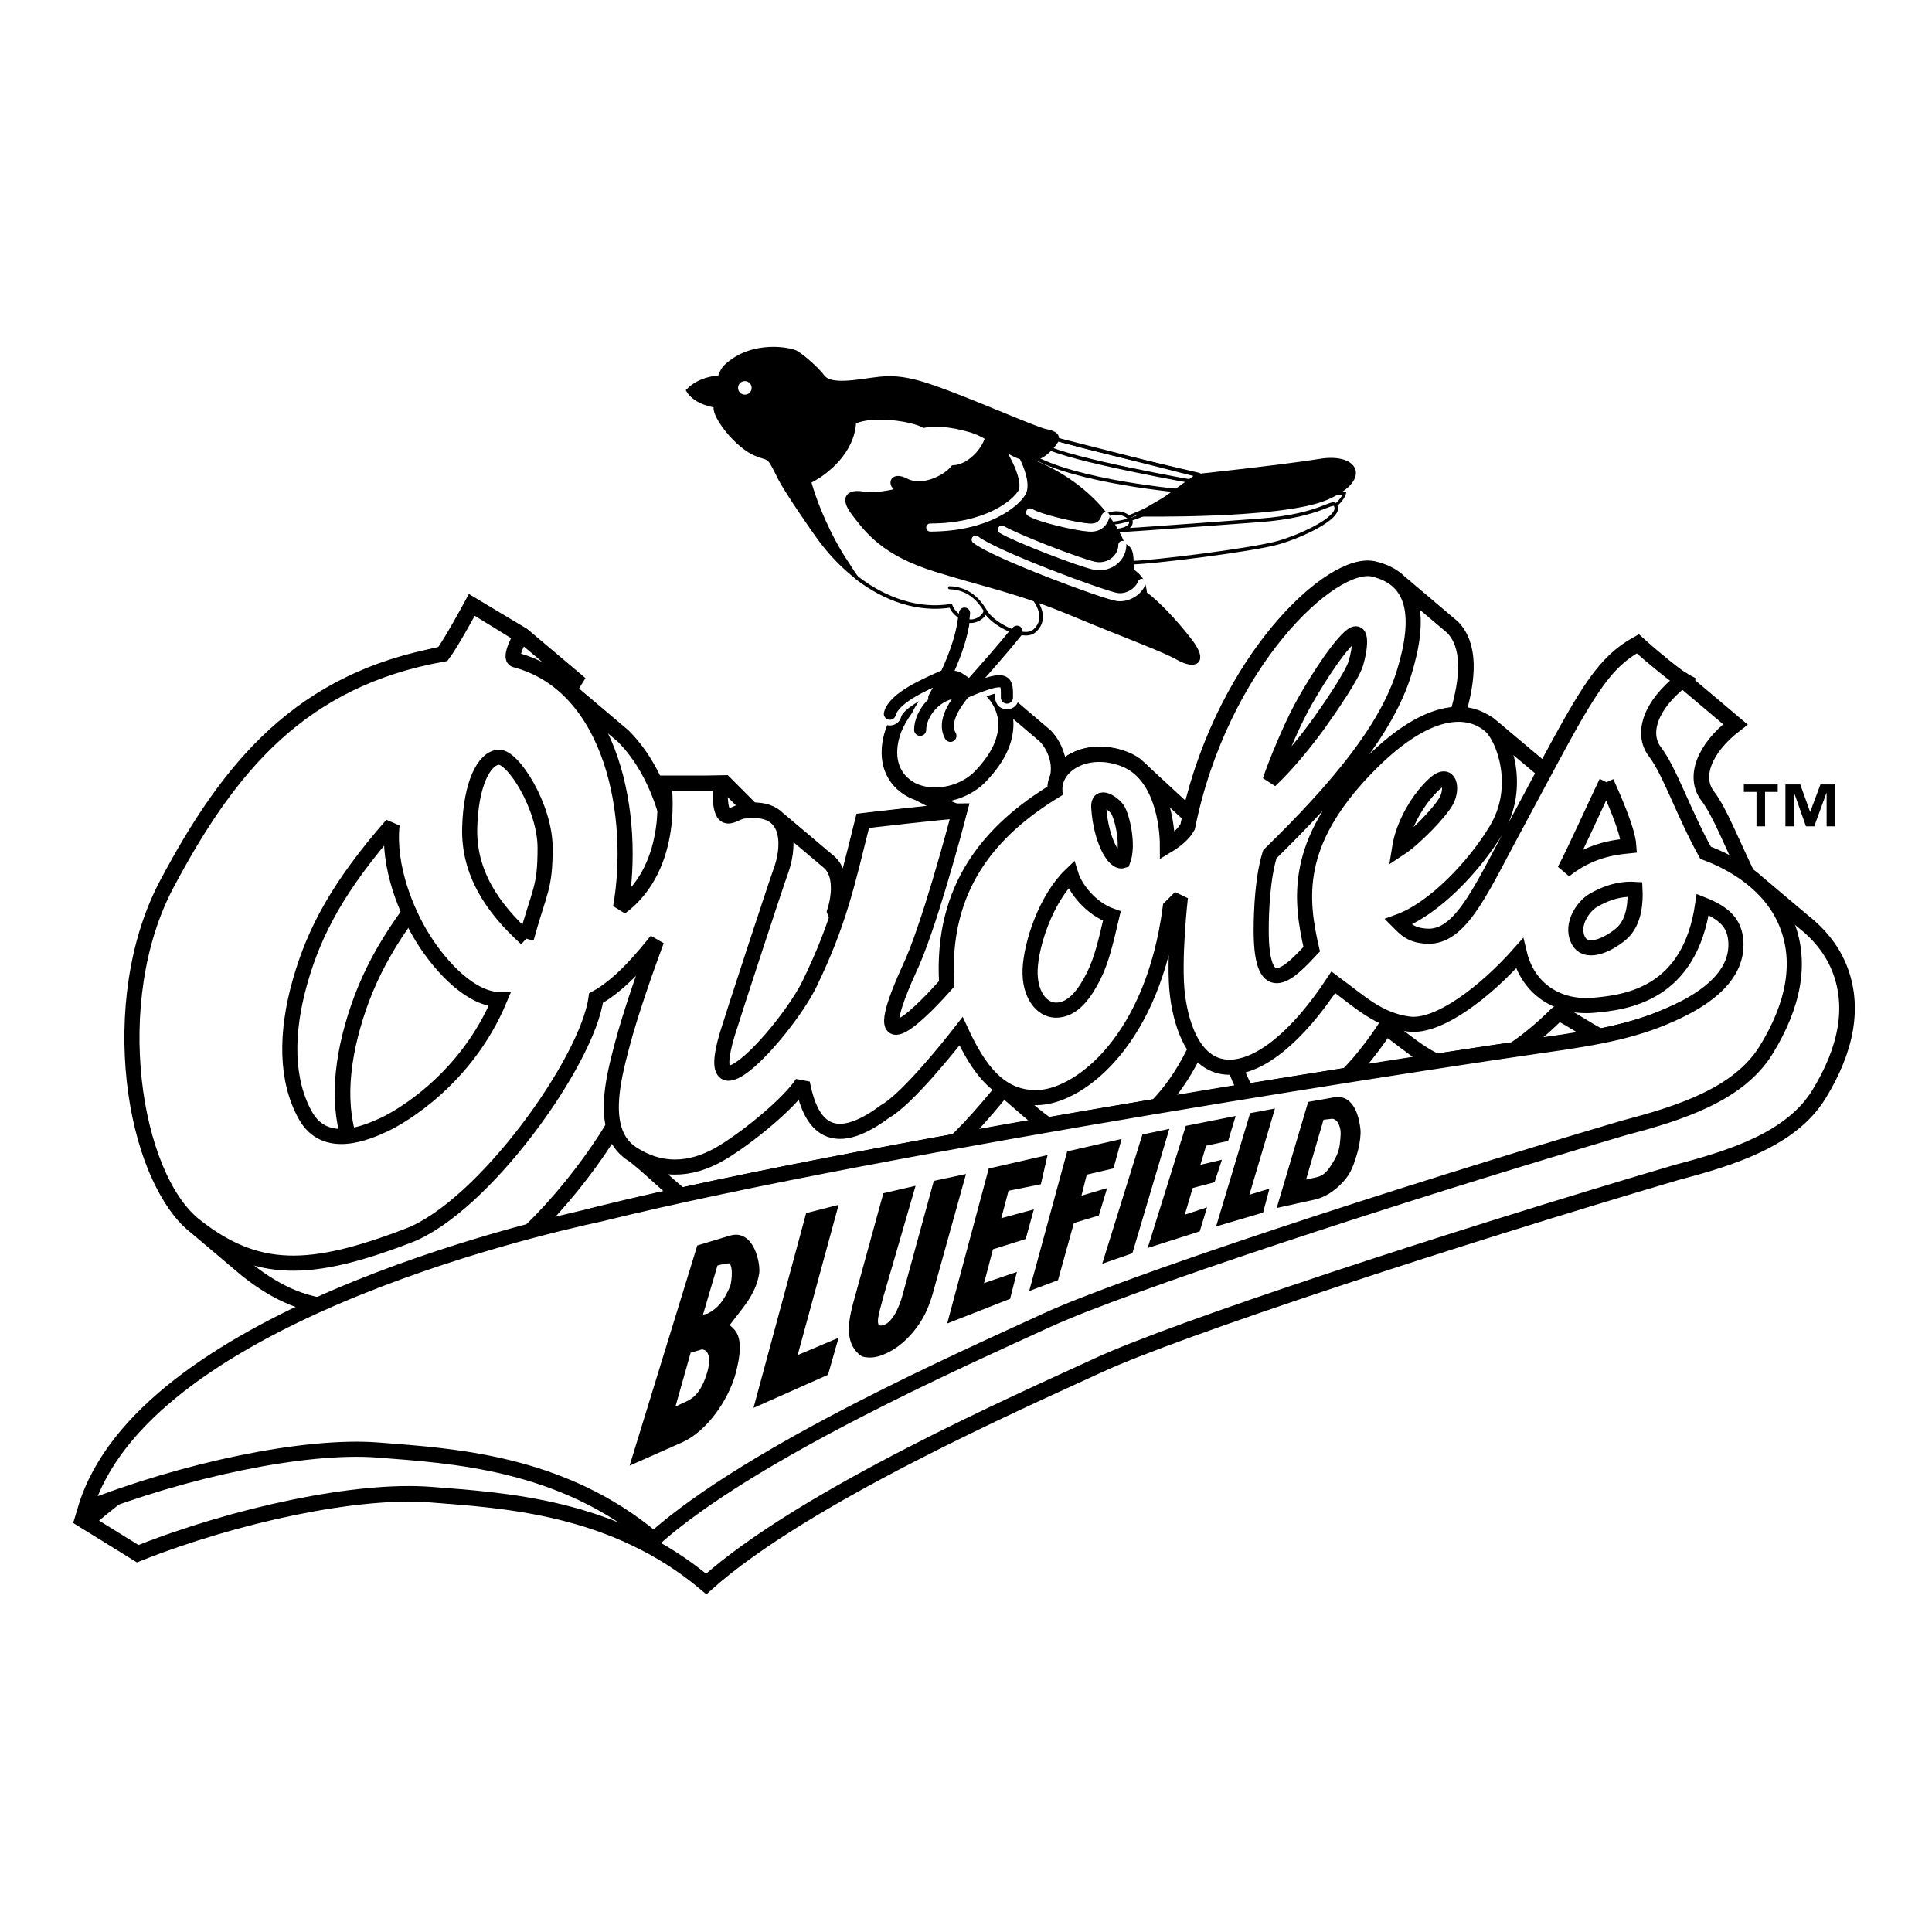 <?xml version="1.0" encoding="utf-8"?>
<!-- Generator: Adobe Illustrator 13.0.0, SVG Export Plug-In . SVG Version: 6.00 Build 14948)  -->
<!DOCTYPE svg PUBLIC "-//W3C//DTD SVG 1.0//EN" "http://www.w3.org/TR/2001/REC-SVG-20010904/DTD/svg10.dtd">
<svg version="1.0" id="Layer_1" xmlns="http://www.w3.org/2000/svg" xmlns:xlink="http://www.w3.org/1999/xlink" x="0px" y="0px"
	 width="192.756px" height="192.756px" viewBox="0 0 192.756 192.756" enable-background="new 0 0 192.756 192.756"
	 xml:space="preserve">
<g>
	<polygon fill-rule="evenodd" clip-rule="evenodd" fill="#FFFFFF" points="0,0 192.756,0 192.756,192.756 0,192.756 0,0 	"/>
	<path fill-rule="evenodd" clip-rule="evenodd" fill="#FFFFFF" d="M167.432,100.879c-3.887,1.865-7.486,2.584-13.677,3.445
		c-6.188,0.861-65.355,9.766-93.858,16.803c-7.341,1.58-36.738,18.281-51.297,30.68l5.14,3.176
		c9.789-3.877,21.881-6.463,29.223-5.889c7.341,0.576,18.282,1.15,27.496,8.904c9.79-8.76,31.383-18.236,39.157-21.826
		c7.772-3.59,34.837-12.494,57.726-19.244c5.47-1.436,11.373-3.303,14.107-7.754c2.736-4.451,3.6-8.76,2.016-12.637
		c-0.784-1.92-2.099-3.418-3.558-4.563l-4.452-3.755c-0.378-0.346-0.771-0.666-1.175-0.96c-1.541-3.177-2.754-6.304-3.915-7.81
		c-1.439-1.866-0.433-4.739,2.735-7.181l-5.235-4.418c-0.575-0.287-2.879-2.153-4.463-3.59c-3.292,1.825-4.933,4.577-9.295,12.711
		l-5.389-4.526c-0.783-0.695-2.082-0.884-3.402-0.895c1.261-4.085,1.296-7.177-0.398-8.942l-5.334-4.518
		c-0.62-0.603-1.454-1.041-2.524-1.298c-4.081-0.982-14.76,8.871-18.333,24.599l-5.499-5.079c-0.325-0.223-0.682-0.414-1.073-0.564
		c-3.005-1.153-5.746-0.021-6.63,1.783c0.05-0.308,0.073-0.608,0.073-0.9c0-0.865-0.366-2.161-1.308-3.165l-5.515-4.693
		c-0.681-0.609-1.609-1.067-2.842-1.179c-3.322-0.301-6.141,3.314-6.846,5.523c-0.704,2.209-0.302,4.318,1.611,5.523
		c1.588,1,4.147,0.894,6.064-0.321c0,0-1.451,4.323-1.02,2.599c-1.151,0-9.645,1.005-9.645,1.005
		c-0.937,3.739-1.599,6.609-2.594,9.587l-0.233-0.574c0.467-1.491,0.692-3.649-0.469-4.822l-5.235-4.419
		c-0.531-0.537-1.354-0.867-2.576-0.832l-2.691-2.701c-0.401,0.023-6.069,0.171-6.069,0.171s0.238,1.168,0.186,2.722
		c-0.873-2.92-2.257-5.59-4.253-7.595l-5.398-4.565c0.264-0.56,0.593-1.079,0.593-1.079l-5.235-4.418l-5.038-3.016
		c0,0-2.015,3.733-2.879,4.882c-14.827,3.447-21.45,13.068-27.352,23.121s-3.599,29.007,2.591,33.888l5.234,4.42
		c6.19,4.883,11.497,4.77,21.306,1.006c4.987-1.914,11.339-8.941,15.221-15.322c0.276,1.104,0.845,2.059,1.858,2.719
		c1.148,0.746,4.104,3.684,5.234,4.418c3.312,2.154,6.478,1.436,9.07-0.145c2.591-1.58,9.933,0.574,16.123-4.021
		c1.762-0.988,4.701-4.41,6.438-6.545c0.535-0.656,5.079,5.396,9.11,5.109c4.03-0.287,11.229-5.744,12.955-18.955l1.008-1.005
		c0,0-0.719,6.319-0.287,9.765c0.432,3.447,1.871,7.18,5.183,7.18c3.023,0,6.766-3.016,10.364-8.471
		c2.736,2.01,4.463,3.732,7.485,4.162c2.592,0.371,6.452-2.32,9.588-5.447c0.522-0.521,5.384,3.867,8.84,3.582
		C164.174,104.723,171.319,99.012,167.432,100.879L167.432,100.879L167.432,100.879z M55.084,104.139
		c0.285-3.881-2.891-4.344-4.754-7.317c-1.66-2.65-6.422-5.927-5.979-10.122c-5.312,6.071-7.746,10.597-9.185,15.674
		c-1.438,5.078-1.438,9.824,0.554,13.355c1.992,3.533,6.196,1.656,7.856,0.885C45.236,115.84,51.764,112.086,55.084,104.139
		L55.084,104.139z"/>
	<path fill="none" stroke="#000000" stroke-width="1.606" stroke-miterlimit="2.613" d="M167.432,100.879
		c-3.887,1.865-7.486,2.584-13.677,3.445c-6.188,0.861-65.355,9.766-93.858,16.803c-7.342,1.58-36.739,18.281-51.297,30.68
		l5.14,3.176c9.789-3.877,21.881-6.463,29.223-5.889c7.341,0.576,18.282,1.15,27.496,8.904c9.79-8.76,31.382-18.236,39.157-21.826
		c7.772-3.59,34.837-12.494,57.726-19.244c5.47-1.436,11.373-3.303,14.107-7.754c2.736-4.451,3.6-8.76,2.016-12.637
		c-0.784-1.92-2.099-3.418-3.558-4.563l-4.452-3.755c-0.378-0.346-0.772-0.666-1.175-0.959c-1.541-3.177-2.754-6.304-3.916-7.811
		c-1.438-1.866-0.432-4.739,2.736-7.18l-5.235-4.418c-0.575-0.287-2.879-2.153-4.463-3.59c-3.292,1.825-4.933,4.577-9.295,12.711
		l-5.389-4.526c-0.783-0.694-2.082-0.884-3.402-0.895c1.261-4.085,1.295-7.177-0.398-8.942l-5.334-4.518
		c-0.62-0.603-1.454-1.041-2.524-1.298c-4.081-0.982-14.76,8.871-18.333,24.599l-5.499-5.079c-0.325-0.223-0.682-0.415-1.073-0.564
		c-3.005-1.153-5.746-0.021-6.631,1.783c0.051-0.308,0.074-0.608,0.074-0.9c0-0.865-0.366-2.161-1.308-3.165l-5.515-4.693
		c-0.681-0.609-1.609-1.067-2.842-1.179c-3.322-0.301-6.141,3.314-6.846,5.523c-0.704,2.209-0.302,4.318,1.611,5.523
		c1.588,1,4.147,0.894,6.064-0.321c0,0-1.451,4.323-1.02,2.599c-1.151,0-9.645,1.005-9.645,1.005
		c-0.937,3.739-1.599,6.609-2.594,9.587l-0.233-0.574c0.467-1.491,0.692-3.649-0.469-4.821l-5.235-4.419
		c-0.531-0.537-1.354-0.867-2.576-0.833l-2.691-2.701c-0.401,0.023-6.069,0.171-6.069,0.171s0.238,1.168,0.186,2.722
		c-0.873-2.92-2.257-5.59-4.253-7.595l-5.398-4.565c0.264-0.56,0.593-1.079,0.593-1.079l-5.235-4.418l-5.038-3.016
		c0,0-2.015,3.733-2.879,4.882c-14.827,3.447-21.45,13.068-27.352,23.121c-5.902,10.052-3.599,29.007,2.591,33.888l5.234,4.42
		c6.19,4.883,11.497,4.77,21.306,1.006c4.987-1.914,11.339-8.941,15.221-15.322c0.276,1.104,0.845,2.059,1.858,2.719
		c1.148,0.746,4.104,3.684,5.234,4.418c3.311,2.154,6.478,1.436,9.069-0.145s9.933,0.574,16.123-4.021
		c1.762-0.988,4.701-4.41,6.438-6.545c0.535-0.656,5.079,5.396,9.11,5.109c4.03-0.287,11.229-5.744,12.955-18.955l1.008-1.005
		c0,0-0.719,6.319-0.287,9.765c0.432,3.447,1.871,7.18,5.183,7.18c3.023,0,6.766-3.016,10.364-8.471
		c2.736,2.01,4.463,3.732,7.485,4.162c2.592,0.371,6.452-2.32,9.588-5.447c0.522-0.521,5.384,3.869,8.84,3.582
		C164.174,104.723,171.319,99.012,167.432,100.879 M55.084,104.139c0.285-3.881-2.891-4.344-4.754-7.317
		c-1.66-2.649-6.422-5.927-5.979-10.122c-5.312,6.071-7.746,10.597-9.185,15.674c-1.438,5.078-1.438,9.824,0.554,13.355
		c1.992,3.533,6.196,1.656,7.856,0.885C45.236,115.84,51.764,112.086,55.084,104.139L55.084,104.139z"/>
	<path fill-rule="evenodd" clip-rule="evenodd" fill="#FFFFFF" d="M167.432,100.879c-3.887,1.865-7.486,2.584-13.677,3.445
		c-6.188,0.861-65.355,9.766-93.858,16.803c-7.341,1.58-36.738,18.281-51.297,30.68l5.14,3.176
		c9.789-3.877,21.881-6.463,29.223-5.889c7.341,0.576,18.282,1.15,27.496,8.904c9.79-8.76,31.383-18.236,39.157-21.826
		c7.772-3.59,34.837-12.494,57.726-19.244c5.47-1.436,11.373-3.303,14.107-7.754c2.736-4.451,3.6-8.76,2.016-12.637
		c-0.784-1.92-2.099-3.418-3.558-4.563l-4.452-3.755c-0.378-0.346-0.771-0.666-1.175-0.96c-1.541-3.177-2.754-6.304-3.915-7.81
		c-1.439-1.866-0.433-4.739,2.735-7.181l-5.235-4.418c-0.575-0.287-2.879-2.153-4.463-3.59c-3.292,1.825-4.933,4.577-9.295,12.711
		l-5.389-4.526c-0.783-0.695-2.082-0.884-3.402-0.895c1.261-4.085,1.296-7.177-0.398-8.942l-5.334-4.518
		c-0.62-0.603-1.454-1.041-2.524-1.298c-4.081-0.982-14.76,8.871-18.333,24.599l-5.499-5.079c-0.325-0.223-0.682-0.414-1.073-0.564
		c-3.005-1.153-5.746-0.021-6.63,1.783c0.05-0.308,0.073-0.608,0.073-0.9c0-0.865-0.366-2.161-1.308-3.165l-5.515-4.693
		c-0.681-0.609-1.609-1.067-2.842-1.179c-3.322-0.301-6.141,3.314-6.846,5.523c-0.704,2.209-0.302,4.318,1.611,5.523
		c-0.654-0.412,4.92,2.775,5.045,2.278c-1.151,0-9.645,1.005-9.645,1.005c-0.937,3.739-1.599,6.609-2.594,9.587l-0.233-0.574
		c0.467-1.491,0.692-3.649-0.469-4.822l-5.235-4.419c-0.531-0.537-1.354-0.867-2.576-0.832l-2.691-2.701
		c-0.401,0.023-6.069,0.171-6.069,0.171s0.238,1.168,0.186,2.722c-0.873-2.92-2.257-5.59-4.253-7.595l-5.398-4.565
		c0.264-0.56,0.593-1.079,0.593-1.079l-5.235-4.418l-5.038-3.016c0,0-2.015,3.733-2.879,4.882
		c-14.827,3.447-21.45,13.068-27.352,23.121s-3.599,29.007,2.591,33.888l5.234,4.42c6.19,4.883,11.497,4.77,21.306,1.006
		c4.987-1.914,11.339-8.941,15.221-15.322c0.276,1.104,0.845,2.059,1.858,2.719c1.148,0.746,4.104,3.684,5.234,4.418
		c3.312,2.154,6.478,1.436,9.07-0.145c2.591-1.58,9.933,0.574,16.123-4.021c1.762-0.988,4.701-4.41,6.438-6.545
		c0.535-0.656,5.079,5.396,9.11,5.109c4.03-0.287,11.229-5.744,12.955-18.955l1.008-1.005c0,0-0.719,6.319-0.287,9.765
		c0.432,3.447,1.871,7.18,5.183,7.18c3.023,0,6.766-3.016,10.364-8.471c2.736,2.01,4.463,3.732,7.485,4.162
		c2.592,0.371,6.452-2.32,9.588-5.447c0.522-0.521,5.384,3.867,8.84,3.582C164.174,104.723,171.319,99.012,167.432,100.879
		L167.432,100.879L167.432,100.879z M55.084,104.139c0.285-3.881-2.891-4.344-4.754-7.317c-1.66-2.65-6.422-5.927-5.979-10.122
		c-5.312,6.071-7.746,10.597-9.185,15.674c-1.438,5.078-1.438,9.824,0.554,13.355c1.992,3.533,6.196,1.656,7.856,0.885
		C45.236,115.84,51.764,112.086,55.084,104.139L55.084,104.139z"/>
	<path fill="none" stroke="#000000" stroke-width="1.506" stroke-miterlimit="2.613" d="M167.432,100.879
		c-3.887,1.865-7.486,2.584-13.677,3.445c-6.188,0.861-65.355,9.766-93.858,16.803c-7.341,1.58-36.738,18.281-51.297,30.678
		l5.14,3.178c9.789-3.877,21.881-6.463,29.223-5.889c7.341,0.576,18.282,1.15,27.496,8.904c9.79-8.76,31.383-18.236,39.157-21.826
		c7.772-3.59,34.837-12.494,57.726-19.244c5.47-1.436,11.373-3.303,14.107-7.754c2.736-4.451,3.6-8.76,2.016-12.637
		c-0.784-1.92-2.099-3.418-3.558-4.563l-4.452-3.755c-0.378-0.346-0.771-0.666-1.175-0.96c-1.541-3.177-2.754-6.304-3.915-7.81
		c-1.439-1.866-0.433-4.739,2.735-7.181l-5.235-4.418c-0.575-0.287-2.879-2.153-4.463-3.59c-3.292,1.825-4.933,4.577-9.295,12.711
		l-5.389-4.526c-0.783-0.694-2.082-0.884-3.402-0.895c1.261-4.085,1.296-7.177-0.398-8.942l-5.334-4.518
		c-0.62-0.603-1.454-1.041-2.524-1.298c-4.081-0.982-14.76,8.871-18.333,24.599l-5.499-5.08c-0.325-0.223-0.682-0.414-1.073-0.564
		c-3.005-1.153-5.746-0.021-6.63,1.783c0.05-0.308,0.073-0.608,0.073-0.9c0-0.865-0.366-2.161-1.308-3.165l-5.515-4.693
		c-0.681-0.609-1.609-1.067-2.842-1.179c-3.322-0.301-6.141,3.314-6.846,5.523c-0.704,2.209-0.302,4.318,1.611,5.523
		c-0.654-0.412,4.92,2.775,5.045,2.278c-1.151,0-9.645,1.005-9.645,1.005c-0.937,3.739-1.599,6.609-2.594,9.587l-0.233-0.574
		c0.467-1.491,0.692-3.649-0.469-4.821l-5.235-4.419c-0.531-0.537-1.354-0.867-2.576-0.833l-2.691-2.701
		c-0.401,0.023-6.069,0.171-6.069,0.171s0.238,1.168,0.186,2.722c-0.873-2.92-2.257-5.59-4.253-7.595l-5.398-4.565
		c0.264-0.56,0.593-1.079,0.593-1.079l-5.235-4.418l-5.038-3.016c0,0-2.015,3.733-2.879,4.882
		c-14.827,3.447-21.45,13.068-27.352,23.121c-5.902,10.052-3.599,29.007,2.591,33.888l5.234,4.42
		c6.19,4.883,11.497,4.77,21.306,1.006c4.987-1.914,11.339-8.941,15.221-15.322c0.276,1.104,0.845,2.059,1.858,2.719
		c1.148,0.746,4.104,3.684,5.234,4.418c3.312,2.154,6.478,1.436,9.07-0.145c2.591-1.58,9.933,0.574,16.123-4.021
		c1.762-0.988,4.701-4.41,6.438-6.545c0.535-0.656,5.079,5.396,9.11,5.109c4.03-0.287,11.229-5.744,12.955-18.955l1.008-1.005
		c0,0-0.719,6.319-0.287,9.765c0.432,3.447,1.871,7.18,5.183,7.18c3.023,0,6.766-3.016,10.364-8.471
		c2.736,2.01,4.463,3.732,7.485,4.162c2.592,0.371,6.452-2.32,9.588-5.447c0.522-0.521,5.384,3.867,8.84,3.582
		C164.174,104.723,171.319,99.012,167.432,100.879 M55.084,104.139c0.285-3.881-2.891-4.344-4.754-7.317
		c-1.66-2.65-6.422-5.927-5.979-10.122c-5.312,6.071-7.746,10.597-9.185,15.674c-1.438,5.078-1.438,9.824,0.554,13.355
		c1.992,3.533,6.196,1.656,7.856,0.885C45.236,115.84,51.764,112.086,55.084,104.139L55.084,104.139z"/>
	
		<path fill-rule="evenodd" clip-rule="evenodd" fill="#FFFFFF" stroke="#000000" stroke-width="1.506" stroke-miterlimit="2.613" d="
		M90.696,78.639c1.913,1.206,5.235,0.803,7.146-1.205c1.913-2.008,2.518-3.715,2.518-5.222s-1.106-4.318-4.429-4.62
		c-3.322-0.301-6.141,3.314-6.846,5.523C88.381,75.325,88.784,77.434,90.696,78.639L90.696,78.639z"/>
	<path fill-rule="evenodd" clip-rule="evenodd" fill="#FFFFFF" d="M178.229,92.119c-1.584-3.877-5.326-6.031-8.062-7.037
		c-2.159-3.876-3.599-8.186-5.038-10.052c-1.439-1.867-0.432-4.74,2.734-7.181c-0.575-0.287-2.879-2.153-4.463-3.59
		c-3.886,2.154-5.47,5.6-11.947,17.663c-3.455,6.319-5.471,11.345-8.782,11.488c-1.871,0-2.447-0.718-3.166-1.436
		c3.599-1.292,7.63-5.601,9.788-9.191c2.592-4.308,0.721-9.19-0.576-10.339c-2.151-1.908-6.333-2.155-12.523,4.308
		c-7.105,7.417-6.479,12.924-5.326,17.95c-2.016,2.154-5.039,5.457-5.039-1.867c0-2.01,0.145-5.314,0.864-7.611
		c6.767-6.605,11.66-12.494,13.389-18.094c1.727-5.601,1.15-9.334-3.023-10.339c-4.175-1.005-15.26,9.334-18.57,25.705
		c-0.409,0.761-1.266,1.414-2.016,1.867c0-2.011-0.575-7.18-4.319-8.616c-3.742-1.437-7.054,0.574-6.909,3.159
		c-6.335,3.877-11.373,9.478-10.797,19.243c-1.872,2.154-8.637,9.334-3.743-1.437c1.868-3.87,4.603-14.059,5.038-15.797
		c-1.151,0-9.645,1.005-9.645,1.005c-1.584,6.319-2.382,10.158-5.327,16.228c-2.159,4.451-11.031,14.422-8.206,5.025
		c0.432-1.436,4.606-14.217,5.471-16.658c0.72-2.297,0.863-6.175-3.743-5.601c-1.151,0-2.591,2.241-2.447-2.786H66.23
		c0,0,1.296,8.243-4.318,12.407c1.583-8.903-0.72-22.114-10.509-24.699c-0.71-0.187,0.578-2.442,0.578-2.442l-4.896-3.014
		c0,0-2.015,3.733-2.879,4.882c-14.211,2.53-21.358,11.265-27.553,22.919c-6.225,11.71-3.397,29.208,2.792,34.089
		c6.19,4.885,11.497,4.77,21.306,1.006c7.486-2.871,17.851-17.375,18.714-23.693c2.591-1.436,4.75-4.164,6.046-5.744
		c-1.008,2.728-2.592,7.179-3.456,10.482c-0.863,3.303-2.303,8.617,1.008,10.771c3.311,2.152,6.478,1.436,9.069-0.145
		c2.591-1.58,6.622-4.883,7.917-6.893c0.576,2.871,2.015,7.467,8.206,2.871c2.303-1.293,6.622-6.748,7.629-8.041
		c1.728,3.732,3.887,6.893,7.917,6.605c4.032-0.287,11.229-5.744,12.957-18.956l1.008-1.005c0,0-0.721,6.319-0.289,9.766
		c0.433,3.445,1.872,7.18,5.183,7.18c3.023,0,6.767-3.016,10.366-8.473c2.733,2.01,4.462,3.734,7.485,4.164
		c3.022,0.432,7.772-3.301,11.084-7.036c0.863,3.591,3.887,5.456,7.342,5.171c3.454-0.289,9.646-1.15,10.94-10.053
		c2.159,0.861,3.213,1.864,3.312,3.733c0.145,2.729-1.871,5.026-5.759,6.894c-3.887,1.865-7.486,2.584-13.677,3.445
		c-6.188,0.861-65.355,9.766-93.858,16.803c-7.341,1.58-45.778,10.627-51.393,29.438c9.789-3.877,21.881-6.463,29.223-5.889
		c7.342,0.576,18.283,1.15,27.496,8.904c9.789-8.76,31.382-18.236,39.157-21.826c7.772-3.592,34.836-12.494,57.726-19.244
		c5.471-1.436,11.372-3.303,14.107-7.754S179.812,95.996,178.229,92.119L178.229,92.119L178.229,92.119z M38.341,112.195
		c-1.66,0.771-5.865,2.648-7.856-0.885c-1.992-3.531-1.992-8.277-0.553-13.355c1.438-5.077,3.873-9.603,9.184-15.674
		c-0.442,4.194,1.439,8.72,3.099,11.369c1.864,2.975,4.869,6.07,7.635,6.07C46.53,107.668,40.001,111.422,38.341,112.195
		L38.341,112.195L38.341,112.195z M52.505,93.65c-3.43-3.091-5.753-6.623-5.643-11.039c0.111-4.415,1.438-6.954,2.877-7.064
		c1.438-0.111,4.647,4.966,4.647,9.051S53.833,88.794,52.505,93.65L52.505,93.65L52.505,93.65z M109.118,97.367
		c-0.805,1.605-2.013,3.465-3.825,3.414c-1.373-0.039-2.617-1.557-2.518-4.067c0.102-2.51,1.562-7.029,4.078-9.438
		c0.402,1.305,1.912,3.363,4.077,4.116C110.326,93.953,109.924,95.76,109.118,97.367L109.118,97.367L109.118,97.367z M160.275,78.04
		c0.67,1.504,2.121,4.734,2.232,6.35c-1.674,0.167-3.964,0.501-6.421,2.451C156.869,85.447,159.772,79.042,160.275,78.04
		L160.275,78.04L160.275,78.04z M161.727,93.19c-1.396,1.17-3.572,2.117-4.299,0.557c-0.726-1.559,0.559-3.342,1.508-3.899
		c0.949-0.556,2.401-1.226,4.188-1.114C163.179,89.848,163.123,92.02,161.727,93.19L161.727,93.19z"/>
	<path fill="none" stroke="#000000" stroke-width="1.506" stroke-miterlimit="2.613" d="M178.229,92.119
		c-1.584-3.877-5.327-6.031-8.062-7.037c-2.159-3.876-3.599-8.186-5.038-10.052c-1.439-1.867-0.432-4.74,2.734-7.181
		c-0.575-0.287-2.879-2.153-4.463-3.59c-3.886,2.154-5.47,5.6-11.948,17.663c-3.454,6.319-5.47,11.345-8.781,11.488
		c-1.871,0-2.447-0.717-3.166-1.436c3.599-1.292,7.63-5.601,9.788-9.191c2.592-4.308,0.721-9.19-0.576-10.339
		c-2.151-1.908-6.333-2.155-12.523,4.308c-7.105,7.417-6.479,12.924-5.326,17.95c-2.016,2.154-5.039,5.457-5.039-1.867
		c0-2.01,0.145-5.314,0.864-7.611c6.767-6.605,11.66-12.494,13.389-18.094c1.727-5.601,1.15-9.334-3.023-10.339
		c-4.175-1.005-15.26,9.334-18.57,25.705c-0.409,0.762-1.266,1.414-2.016,1.867c0-2.011-0.575-7.18-4.319-8.616
		c-3.742-1.437-7.054,0.574-6.909,3.159c-6.335,3.877-11.373,9.478-10.797,19.243c-1.872,2.154-8.637,9.334-3.743-1.437
		c1.868-3.87,4.603-14.059,5.038-15.797c-1.151,0-9.645,1.005-9.645,1.005c-1.584,6.319-2.382,10.158-5.327,16.228
		c-2.159,4.451-11.031,14.422-8.206,5.025c0.432-1.436,4.606-14.217,5.471-16.658c0.72-2.297,0.863-6.175-3.743-5.601
		c-1.151,0-2.591,2.241-2.447-2.786H66.23c0,0,1.296,8.243-4.318,12.407c1.583-8.903-0.72-22.114-10.509-24.699
		c-0.71-0.187,0.578-2.442,0.578-2.442l-4.896-3.014c0,0-2.015,3.733-2.879,4.882c-14.211,2.53-21.358,11.265-27.553,22.919
		c-6.225,11.71-3.397,29.208,2.792,34.089c6.19,4.885,11.497,4.77,21.306,1.006c7.486-2.871,17.851-17.375,18.714-23.693
		c2.591-1.436,4.75-4.164,6.046-5.744c-1.008,2.728-2.591,7.179-3.455,10.482c-0.863,3.303-2.303,8.617,1.008,10.771
		c3.311,2.152,6.478,1.436,9.069-0.145c2.591-1.58,6.622-4.883,7.917-6.893c0.576,2.871,2.015,7.467,8.206,2.871
		c2.303-1.293,6.622-6.748,7.629-8.041c1.728,3.732,3.887,6.893,7.917,6.605c4.032-0.287,11.229-5.744,12.957-18.956l1.008-1.005
		c0,0-0.721,6.319-0.289,9.766c0.433,3.445,1.872,7.18,5.183,7.18c3.023,0,6.767-3.016,10.366-8.473
		c2.733,2.01,4.462,3.734,7.485,4.164c3.022,0.432,7.772-3.301,11.084-7.036c0.863,3.591,3.887,5.456,7.342,5.171
		c3.454-0.289,9.646-1.15,10.94-10.053c2.159,0.861,3.213,1.864,3.312,3.733c0.145,2.729-1.871,5.026-5.759,6.894
		c-3.887,1.865-7.486,2.584-13.677,3.445c-6.188,0.861-65.355,9.766-93.858,16.803c-7.341,1.58-45.778,10.627-51.393,29.438
		c9.789-3.877,21.881-6.463,29.223-5.889c7.342,0.576,18.283,1.15,27.496,8.904c9.789-8.76,31.382-18.236,39.157-21.826
		c7.772-3.592,34.836-12.494,57.726-19.244c5.471-1.436,11.372-3.303,14.107-7.754S179.812,95.996,178.229,92.119 M38.341,112.195
		c-1.66,0.771-5.865,2.648-7.856-0.885c-1.992-3.531-1.992-8.277-0.553-13.355c1.438-5.077,3.873-9.603,9.184-15.674
		c-0.442,4.194,1.439,8.72,3.099,11.369c1.864,2.975,4.869,6.07,7.635,6.07C46.53,107.668,40.001,111.422,38.341,112.195
		 M52.505,93.65c-3.43-3.091-5.753-6.623-5.643-11.039c0.111-4.415,1.438-6.954,2.877-7.064c1.438-0.111,4.647,4.966,4.647,9.051
		S53.833,88.794,52.505,93.65 M109.118,97.367c-0.805,1.605-2.013,3.465-3.825,3.414c-1.373-0.039-2.617-1.557-2.518-4.067
		c0.102-2.51,1.562-7.029,4.078-9.438c0.402,1.305,1.912,3.363,4.077,4.116C110.326,93.953,109.924,95.76,109.118,97.367
		 M160.274,78.04c0.671,1.504,2.122,4.734,2.233,6.35c-1.674,0.167-3.964,0.501-6.421,2.451
		C156.869,85.447,159.772,79.042,160.274,78.04 M161.727,93.19c-1.396,1.17-3.572,2.117-4.299,0.557
		c-0.726-1.559,0.559-3.342,1.508-3.899c0.949-0.556,2.401-1.226,4.188-1.114C163.179,89.848,163.123,92.02,161.727,93.19
		L161.727,93.19z"/>
	<path fill-rule="evenodd" clip-rule="evenodd" stroke="#FFFFFF" stroke-width="1.241" stroke-miterlimit="2.613" d="
		M92.733,69.328c0.128-0.225,0.286-0.507,0.461-0.837c-0.638,0.294-1.32,0.63-1.943,1.001c-1.094,0.652-1.792,1.293-1.932,1.85
		c-0.179,0.713-1.251,0.445-1.072-0.268c0.263-1.05,1.373-1.896,2.438-2.529c1.091-0.649,2.358-1.2,3.279-1.607
		c0.787-1.705,1.596-3.881,1.717-5.806c0.046-0.734,1.149-0.665,1.103,0.069c-0.121,1.932-0.861,4.051-1.621,5.768l0.234,0.033
		c0.079,0.014,0.147,0.03,0.213,0.051c0.168,0.054,0.308,0.136,0.462,0.235l0.616,0.413c1.324-1.501,2.916-3.287,4.347-5.072
		c0.461-0.574,1.324,0.114,0.863,0.688c-1.231,1.537-2.58,3.073-3.777,4.43c0.956-0.319,1.635-0.417,2.104-0.245
		c0.11,0.041,0.213,0.097,0.306,0.17c0.094,0.073,0.171,0.158,0.231,0.251c0.121,0.181,0.178,0.379,0.21,0.558
		c0.027,0.162,0.039,0.346,0.043,0.549l-0.002,0.57c0,0.735-1.104,0.735-1.104,0v-0.552c-0.002-0.141-0.007-0.269-0.026-0.379
		c-0.017-0.095-0.036-0.129-0.04-0.135c-0.224-0.083-0.984,0.029-3.189,0.972c-0.576,0.634-0.99,1.234-1.25,1.805
		c-0.342,0.751-0.375,1.35-0.099,1.833c0.366,0.639-0.594,1.186-0.96,0.548c-0.528-0.923-0.36-1.932,0.052-2.837
		c0.18-0.395,0.415-0.791,0.682-1.178c-1.577,0.335-2.722,1.945-2.722,3.139c0,0.735-1.105,0.735-1.105,0
		c0-1.006,0.537-2.171,1.429-3.036C92.633,69.647,92.64,69.491,92.733,69.328L92.733,69.328z"/>
	<polygon fill-rule="evenodd" clip-rule="evenodd" stroke="#000000" stroke-width="0.355" stroke-miterlimit="2.613" points="
		80.574,121.178 75.446,140.154 82.462,137.037 83.393,133.783 79.316,135.5 83.418,120.453 80.574,121.178 	"/>
	<path fill-rule="evenodd" clip-rule="evenodd" stroke="#000000" stroke-width="0.355" stroke-miterlimit="2.613" d="
		M93.309,117.967l-3.07,11.215c-0.333,1.275-1.107,3.104-2.265,3.242c-1.059,0.127-0.35-1.703-0.05-2.963l3.17-10.914l-2.818,0.65
		l-3.031,11.031c-0.521,1.994-0.694,3.896,0.816,4.938c0.551,0.145,1.172,0.164,2.013-0.182c0.841-0.344,1.735-0.92,2.567-1.832
		c1.41-1.541,1.953-2.973,2.417-4.746l3.07-11.039L93.309,117.967L93.309,117.967z"/>
	<path fill-rule="evenodd" clip-rule="evenodd" stroke="#000000" stroke-width="0.355" stroke-miterlimit="2.613" d="
		M98.791,116.729l-4.026,15.021l5.864-2.301l0.578-2.279l-3.297,1.125c0.026,0,1.008-3.791,1.008-3.791l3.271-1.031l0.705-2.559
		l-3.247,0.877l0.831-3.137c0.227-0.049,3.222-0.652,3.222-0.652l0.579-2.525L98.791,116.729L98.791,116.729z"/>
	<polygon fill-rule="evenodd" clip-rule="evenodd" stroke="#000000" stroke-width="0.355" stroke-miterlimit="2.613" points="
		106.618,115.023 102.944,128.518 105.411,127.586 106.996,121.879 109.487,121.127 110.192,118.799 107.65,119.551 108.28,117.047 
		110.948,116.422 111.651,113.869 106.618,115.023 	"/>
	<polygon fill-rule="evenodd" clip-rule="evenodd" stroke="#000000" stroke-width="0.355" stroke-miterlimit="2.613" points="
		116.408,112.861 114.118,113.342 110.243,125.803 112.834,124.9 116.408,112.861 	"/>
	<polygon fill-rule="evenodd" clip-rule="evenodd" stroke="#000000" stroke-width="0.355" stroke-miterlimit="2.613" points="
		118.447,112.48 114.773,124.242 119.555,122.709 120.158,120.732 117.943,121.463 118.85,118.383 121.039,117.803 121.643,115.951 
		119.503,116.457 120.199,114.154 122.391,113.684 123.027,111.572 118.447,112.48 	"/>
	<polygon fill-rule="evenodd" clip-rule="evenodd" stroke="#000000" stroke-width="0.355" stroke-miterlimit="2.613" points="
		124.864,111.213 121.593,122.102 125.872,120.838 126.398,118.855 124.387,119.467 126.953,110.82 124.864,111.213 	"/>
	<path fill-rule="evenodd" clip-rule="evenodd" d="M131.909,111.553l0.782-0.088c0.57-0.125,0.974,0.309,1.157,0.965
		c0.132,0.432,0.102,0.904,0,1.758c-0.098,0.82-0.44,1.445-0.755,1.951c-0.628,1.031-1.045,1.344-1.774,1.504l-1.266,0.277
		L131.909,111.553L131.909,111.553L131.909,111.553z M127.633,120.281l3.473-0.764c0.803-0.176,1.838-0.668,2.845-1.812
		c0.628-0.715,0.906-1.346,1.358-2.947c0.195-0.695,0.293-1.643,0.251-2.006c-0.155-1.633-0.805-3.348-2.365-3.111l-2.541,0.451
		L127.633,120.281L127.633,120.281z"/>
	<path fill="none" stroke="#000000" stroke-width="0.355" stroke-miterlimit="2.613" d="M131.909,111.553l0.782-0.088
		c0.57-0.125,0.974,0.309,1.157,0.965c0.132,0.432,0.102,0.904,0,1.758c-0.098,0.82-0.44,1.445-0.755,1.951
		c-0.628,1.031-1.045,1.344-1.774,1.504l-1.266,0.277L131.909,111.553 M127.633,120.281l3.473-0.764
		c0.803-0.176,1.838-0.668,2.845-1.812c0.628-0.715,0.906-1.346,1.358-2.947c0.195-0.695,0.293-1.643,0.251-2.006
		c-0.155-1.633-0.805-3.348-2.365-3.111l-2.541,0.451L127.633,120.281L127.633,120.281z"/>
	<path fill-rule="evenodd" clip-rule="evenodd" d="M68.765,134.811l1.012-0.287c0.462-0.244,1.616,0.164,0.954,2.434
		c-0.807,2.771-2.046,2.916-2.788,3.309l-0.835,0.414L68.765,134.811L68.765,134.811L68.765,134.811z M71.441,126.113
		c0,0,0.846-0.238,1.151-0.234c0.853-0.205,0.604,2.117,0.402,2.566c-0.683,1.525-1.244,2.205-2.3,2.764l-0.812,0.199
		L71.441,126.113L71.441,126.113L71.441,126.113z M63.099,145.908l4.905-2.176c2.345-1.039,4.509-4.094,5.222-6.752
		c1.057-3.941-0.211-4.223-0.654-4.762c1.229-1.68,2.679-3.082,2.999-5.207c0.128-0.855-0.466-4.158-2.634-3.58l-3.227,0.973
		L63.099,145.908L63.099,145.908z"/>
	<path fill="none" stroke="#000000" stroke-width="0.355" stroke-miterlimit="2.613" d="M68.765,134.811l1.012-0.287
		c0.462-0.244,1.616,0.164,0.954,2.434c-0.807,2.771-2.046,2.916-2.788,3.309l-0.835,0.414L68.765,134.811 M71.441,126.113
		c0,0,0.846-0.238,1.151-0.234c0.853-0.205,0.604,2.117,0.402,2.566c-0.683,1.525-1.244,2.205-2.3,2.764l-0.812,0.199
		L71.441,126.113 M63.099,145.908l4.905-2.176c2.345-1.039,4.509-4.094,5.222-6.752c1.057-3.941-0.211-4.223-0.654-4.762
		c1.229-1.68,2.679-3.082,2.999-5.207c0.128-0.855-0.466-4.158-2.634-3.58l-3.227,0.973L63.099,145.908L63.099,145.908z"/>
	
		<polygon fill-rule="evenodd" clip-rule="evenodd" fill="#FFFFFF" stroke="#000000" stroke-width="0.302" stroke-miterlimit="2.613" points="
		118.642,48.789 102.483,44.872 101.199,46.152 111.619,52.706 118.642,48.789 	"/>
	<path fill="none" stroke="#000000" stroke-width="1.205" stroke-linecap="round" stroke-miterlimit="2.613" d="M100.461,69.601
		c0-1.606,0.201-2.41-4.026-0.602 M94.824,73.417c-0.806-1.405,0.403-3.213,1.812-4.819c1.409-1.607,3.222-3.615,4.831-5.624
		 M91.804,72.815c0-1.607,1.651-3.752,3.867-3.752 M88.784,71.208c0.403-1.607,3.615-2.973,5.426-3.776 M93.213,69.601
		c0.805-1.405,2.819-5.221,3.021-8.435 M94.502,67.432c1.208,0.201,0.724-0.04,1.932,0.764"/>
	
		<path fill-rule="evenodd" clip-rule="evenodd" stroke="#000000" stroke-width="0.302" stroke-linecap="round" stroke-miterlimit="2.613" d="
		M71.853,37.595c0,0-2.024,0.047-3.251,1.358c0.759,1.34,2.873,1.58,2.873,1.58L71.853,37.595L71.853,37.595z"/>
	
		<line fill="none" stroke="#000000" stroke-width="0.201" stroke-linecap="round" stroke-miterlimit="2.613" x1="68.629" y1="38.924" x2="71.674" y2="38.979"/>
	
		<path fill-rule="evenodd" clip-rule="evenodd" fill="#FFFFFF" stroke="#000000" stroke-width="0.355" stroke-linecap="round" stroke-miterlimit="2.613" d="
		M79.724,47.811l4.127-6.829l16.71,2.009l-0.905,8.133c0,0,1.503,6.288,2.963,7.918s1.636,2.972,0.584,3.903
		s-4.146-0.641-4.905-1.98c-0.117,0.698-1.227,1.223-1.81,0.932c-0.584-0.292-1.285-0.583-1.635-1.457
		c-3.261,0.516-6.562-0.633-9.378-2.806l-3.234-3.799L79.724,47.811L79.724,47.811z"/>
	
		<path fill-rule="evenodd" clip-rule="evenodd" fill="#FFFFFF" stroke="#000000" stroke-width="0.302" stroke-linecap="round" stroke-miterlimit="2.613" d="
		M134.147,49.194c0,0-0.227,1.356-3.083,2.433c-1.521,0.574-9.966,2.711-19.229,2.912c-9.262,0.201,6.907-5.345,6.907-5.345H134.147
		L134.147,49.194z"/>
	
		<path fill-rule="evenodd" clip-rule="evenodd" fill="#FFFFFF" stroke="#000000" stroke-width="0.355" stroke-linecap="round" stroke-miterlimit="2.613" d="
		M110.134,51.53c2.174-1.205,4.118,1.101,1.3,1.402c2.114-0.101,12.374-0.883,14.094-1.004c6.731-0.475,7.587-2.407,7.788-1.302
		s-3.358,2.809-5.775,3.511c-2.415,0.703-12.684,2.009-14.897,2.009C110.428,56.146,108.097,52.66,110.134,51.53L110.134,51.53z"/>
	
		<path fill-rule="evenodd" clip-rule="evenodd" fill="#FFFFFF" stroke="#000000" stroke-width="0.355" stroke-linecap="round" stroke-miterlimit="2.613" d="
		M119.094,48.035l-14.572-3.766c0,0-6.175-1.58-1.746,1.131c4.431,2.711,15.413,3.615,15.413,3.615L119.094,48.035L119.094,48.035z"
		/>
	
		<path fill-rule="evenodd" clip-rule="evenodd" fill="#FFFFFF" stroke="#000000" stroke-width="0.355" stroke-linecap="round" stroke-miterlimit="2.613" d="
		M119.849,47.508l-14.799-3.766c0,0-3.382-0.652-0.864,0.754c2.517,1.406,15.136,3.614,15.136,3.614L119.849,47.508L119.849,47.508z
		"/>
	
		<path fill-rule="evenodd" clip-rule="evenodd" stroke="#000000" stroke-width="0.302" stroke-linecap="round" stroke-miterlimit="2.613" d="
		M119.379,47.451c6.948-0.757,10.823-1.27,12.263-1.514c3.864-0.659,5.139,1.979,0.585,3.845
		c-4.556,1.864-18.845,1.598-18.845,1.598s2.944-1.707,2.944-1.732L119.379,47.451L119.379,47.451z"/>
	<path fill="none" stroke="#000000" stroke-width="0.302" stroke-linecap="round" stroke-miterlimit="2.613" d="M105.51,43.837
		c2.629,0.874,11.029,2.749,14.133,3.496"/>
	
		<path fill-rule="evenodd" clip-rule="evenodd" stroke="#000000" stroke-width="0.567" stroke-linecap="round" stroke-miterlimit="2.613" d="
		M98.649,43.091c0,1.406-1.712,3.516-3.524,3.615c-0.906,1.105-3.221,2.109-4.731,1.306c-1.51-0.803-1.711,0.603-0.403,0.904
		c-1.208,0.301-2.718,0.603-3.926,0.402s-2.114,0.201-0.805,1.908s2.919,3.916,8.053,5.523c5.134,1.606,8.153,2.108,13.691,4.418
		c5.536,2.31,8.959,3.514,10.569,4.418c1.611,0.904,2.719,0.502,1.107-1.606c-1.61-2.109-3.522-4.018-4.53-4.72
		c-0.101-1.506-0.704-1.807-1.308-2.309c0-2.31-0.201-2.109-0.906-2.611c-0.504-1.606-3.373-6.527-10.419-8.736
		C100.712,44.396,98.649,41.686,98.649,43.091L98.649,43.091z"/>
	<path fill="none" stroke="#FFFFFF" stroke-width="0.803" stroke-linecap="round" stroke-miterlimit="2.613" d="M113.923,58.151
		c-0.372,0.918-1.461,1.566-2.489,1.409c-1.309-0.201-12.18-4.218-14.093-5.724 M99.958,52.832c1.308,0.804,7.751,3.314,9.262,3.615
		c1.372,0.274,2.743-0.697,2.756-2.083 M110.313,51.498c-0.262,0.789-0.733,1.208-1.699,1.133c-1.308-0.1-4.832-0.903-5.839-1.507
		 M100.36,44.196c0.806,1.105,2.214,3.816,1.61,4.921c-0.604,1.104-3.523,3.514-9.161,3.514"/>
	<path fill="none" stroke="#FFFFFF" stroke-width="0.709" stroke-linecap="round" stroke-miterlimit="2.613" d="M113.923,58.151
		c-0.372,0.918-1.461,1.566-2.489,1.408c-1.309-0.201-12.18-4.217-14.093-5.724 M99.958,52.832c1.308,0.804,7.752,3.314,9.262,3.615
		c1.372,0.274,2.743-0.697,2.756-2.082 M110.313,51.498c-0.262,0.789-0.733,1.207-1.699,1.133c-1.308-0.1-4.832-0.903-5.839-1.507
		 M100.36,44.196c0.806,1.105,2.214,3.816,1.61,4.921c-0.604,1.104-3.523,3.514-9.16,3.514"/>
	
		<path fill-rule="evenodd" clip-rule="evenodd" stroke="#000000" stroke-width="0.302" stroke-linecap="round" stroke-miterlimit="2.613" d="
		M85.475,57.635c-1.319-1.018-2.533-2.26-3.585-3.66c-0.876-1.165-3.539-5.075-4.088-6.175c-1.299-2.6-0.896-1.796-2.511-2.505
		c-1.811-0.793-3.996-3.583-3.948-4.609c0.089-1.855,0.314-3.493,1.077-4.199c2.692-2.49,6.559-1.66,7.075-1.328
		c0.981,0.634,2.043,1.69,2.395,2.098c0.35,0.408,0.525,1.107,3.27,0.815c2.744-0.291,3.854-0.874,7.65,0.408
		c3.795,1.281,10.569,4.311,11.562,4.485c0.992,0.175,1.226,0.525,1.109,0.991c0,0-1.297,2.262-3.203,1.85
		c-1.904-0.412-3.333-2.187-5.461-2.82c-2.128-0.634-3.804-0.648-4.66-0.447c-1.107-0.652-5.033-1.254-6.896-0.402
		c-0.151,2.913-2.718,5.072-4.479,5.925c1.057,3.716,2.917,6.852,3.372,7.532L85.475,57.635L85.475,57.635z"/>
	<path fill="none" stroke="#000000" stroke-width="0.302" stroke-linecap="round" stroke-miterlimit="2.613" d="M94.736,58.636
		c1.752,0.058,2.862,1.048,3.621,2.388"/>
	
		<path fill-rule="evenodd" clip-rule="evenodd" fill="#FFFFFF" stroke="#000000" stroke-width="0.355" stroke-linecap="round" stroke-miterlimit="2.613" d="
		M73.458,38.698c0-0.471,0.382-0.853,0.855-0.853s0.856,0.382,0.856,0.853c0,0.472-0.383,0.854-0.856,0.854
		S73.458,39.17,73.458,38.698L73.458,38.698z"/>
	<path fill="none" stroke="#000000" stroke-width="1.104" stroke-linecap="round" stroke-miterlimit="2.613" d="M100.461,69.601
		c0-1.606,0.201-2.41-4.026-0.602 M94.824,73.417c-0.806-1.405,0.403-3.213,1.812-4.819c1.409-1.607,3.222-3.615,4.831-5.624
		 M91.804,72.815c0-1.607,1.651-3.752,3.867-3.752 M88.784,71.208c0.402-1.607,3.615-2.973,5.426-3.776 M93.213,69.601
		c0.805-1.405,2.819-5.221,3.021-8.435 M94.502,67.432c1.208,0.201,0.724-0.04,1.932,0.764"/>
	<path fill-rule="evenodd" clip-rule="evenodd" stroke="#000000" stroke-width="0.151" stroke-miterlimit="2.613" d="
		M94.676,68.017c-0.127,0.261-0.252,0.507-0.37,0.734c0.425-0.153,0.883-0.239,1.365-0.239c0.101,0,0.188,0.021,0.262,0.057
		l-0.462-0.354c-0.137-0.088-0.176-0.104-0.199-0.111l-0.219-0.036L94.676,68.017L94.676,68.017z"/>
	<path fill-rule="evenodd" clip-rule="evenodd" stroke="#000000" stroke-width="0.302" stroke-miterlimit="2.613" d="
		M71.173,38.273l1.057-0.678c-0.151,0.753-0.302,2.335-0.302,3.088c-0.151-0.151-0.981-0.678-0.981-0.979
		C70.946,39.252,71.323,38.726,71.173,38.273L71.173,38.273z"/>
	<path fill="none" stroke="#000000" stroke-width="0.302" stroke-miterlimit="2.613" d="M110.689,52.236
		c2.194-0.186,4.619-1.247,5.939-2.514"/>
	<path fill-rule="evenodd" clip-rule="evenodd" d="M177.365,79.007h-1.265v3.434h-0.854v-3.434h-1.263v-0.742h3.382V79.007
		L177.365,79.007L177.365,79.007z M183.097,82.443h-0.854v-3.325h-0.02l-1.215,3.325h-0.826l-1.174-3.325h-0.02v3.323h-0.855v-4.176
		h1.482l0.975,2.727h0.02l1.016-2.727h1.472V82.443L183.097,82.443z"/>
	
		<path fill-rule="evenodd" clip-rule="evenodd" fill="#FFFFFF" stroke="#000000" stroke-width="1.506" stroke-miterlimit="2.613" d="
		M112.037,85.869c0.605-1.606-0.1-4.468-0.554-5.121c-0.452-0.652-1.951-1.636-1.861-0.201
		C109.823,83.76,111.133,86.17,112.037,85.869L112.037,85.869z"/>
	
		<path fill-rule="evenodd" clip-rule="evenodd" fill="#FFFFFF" stroke="#000000" stroke-width="1.506" stroke-miterlimit="2.613" d="
		M139.621,84.664c1.459-0.954,4.027-3.565,4.681-4.77s0.353-3.062-1.158-1.707C141.634,79.542,140.023,82.104,139.621,84.664
		L139.621,84.664z"/>
	
		<path fill-rule="evenodd" clip-rule="evenodd" fill="#FFFFFF" stroke="#000000" stroke-width="1.506" stroke-miterlimit="2.613" d="
		M126.715,77.878c1.658-1.533,3.688-4.047,4.917-5.764c1.229-1.717,3.258-4.722,3.627-5.887c0.368-1.165,0.86-3.986-0.615-2.637
		c-1.476,1.35-3.812,5.152-4.856,7.113C128.742,72.666,127.329,76.039,126.715,77.878L126.715,77.878z"/>
</g>
</svg>
